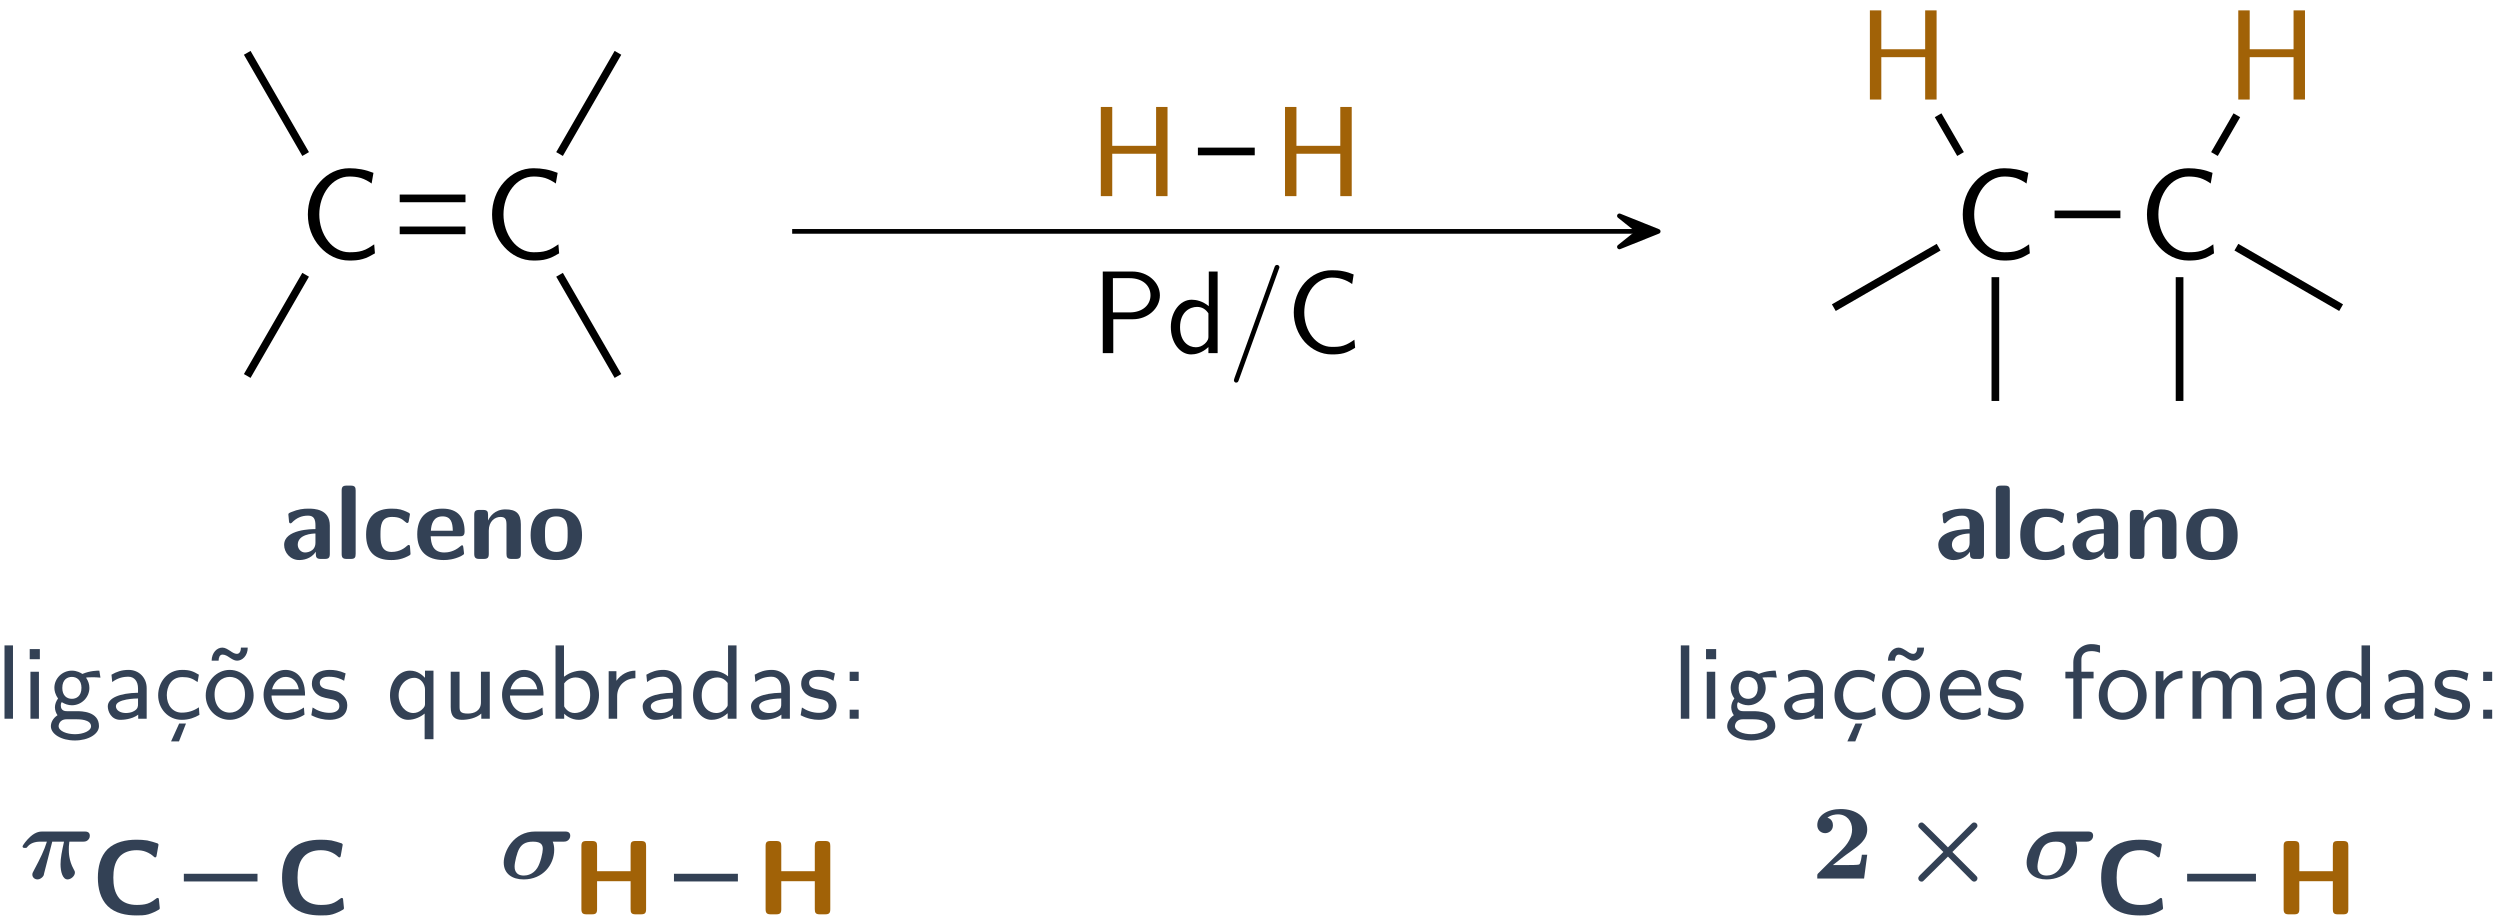 <?xml version="1.0" encoding="UTF-8"?>
<svg xmlns="http://www.w3.org/2000/svg" xmlns:xlink="http://www.w3.org/1999/xlink" width="212" height="78" viewBox="0 0 212 78">
<defs>
<g>
<g id="glyph-0-0">
<path d="M 6.406 -0.484 L 6.344 -1.25 C 6.016 -1.031 5.703 -0.812 5.328 -0.703 C 4.984 -0.594 4.609 -0.578 4.234 -0.578 C 3.516 -0.578 2.875 -0.953 2.438 -1.516 C 1.938 -2.156 1.688 -2.969 1.688 -3.781 C 1.688 -4.609 1.938 -5.422 2.438 -6.062 C 2.875 -6.625 3.516 -7 4.234 -7 C 4.562 -7 4.891 -6.969 5.219 -6.875 C 5.547 -6.766 5.844 -6.609 6.125 -6.406 L 6.281 -7.312 C 5.953 -7.438 5.609 -7.547 5.266 -7.609 C 4.922 -7.672 4.578 -7.703 4.234 -7.703 C 3.266 -7.703 2.391 -7.266 1.75 -6.547 C 1.062 -5.797 0.719 -4.797 0.719 -3.781 C 0.719 -2.766 1.062 -1.781 1.75 -1.031 C 2.391 -0.312 3.266 0.125 4.234 0.125 C 4.609 0.125 5 0.109 5.359 0 C 5.734 -0.094 6.078 -0.297 6.406 -0.484 Z M 6.406 -0.484 "/>
</g>
<g id="glyph-0-1">
<path d="M 6.688 0 L 6.688 -7.562 L 5.719 -7.562 L 5.719 -4.266 L 2 -4.266 L 2 -7.562 L 1.031 -7.562 L 1.031 0 L 2 0 L 2 -3.594 L 5.719 -3.594 L 5.719 0 Z M 6.688 0 "/>
</g>
<g id="glyph-1-0">
<path d="M 4.25 -0.438 L 4.25 -2.828 C 4.25 -4.25 2.891 -4.266 2.438 -4.266 C 2.016 -4.266 1.562 -4.219 0.969 -3.969 C 0.781 -3.891 0.734 -3.859 0.734 -3.766 C 0.734 -3.703 0.797 -3.188 0.797 -3.109 C 0.812 -3.062 0.859 -3.016 0.922 -3.016 C 0.953 -3.016 0.984 -3.047 1.016 -3.062 C 1.406 -3.469 1.844 -3.672 2.406 -3.672 C 2.891 -3.672 3.031 -3.375 3.031 -2.844 L 3.031 -2.531 C 2.719 -2.531 0.375 -2.516 0.375 -1.188 C 0.375 -0.562 0.875 0.094 1.656 0.094 C 1.969 0.094 2.641 0.016 3.062 -0.609 L 3.062 -0.438 C 3.062 -0.141 3.125 0 3.484 0 L 3.828 0 C 4.156 0 4.25 -0.109 4.25 -0.438 Z M 3.031 -1.375 C 3.031 -0.547 2.172 -0.547 2.156 -0.547 C 1.781 -0.547 1.531 -0.875 1.531 -1.203 C 1.531 -2.094 2.781 -2.156 3.031 -2.156 Z M 3.031 -1.375 "/>
</g>
<g id="glyph-1-1">
<path d="M 1.734 -0.438 L 1.734 -5.797 C 1.734 -6.078 1.672 -6.219 1.312 -6.219 L 0.984 -6.219 C 0.656 -6.219 0.547 -6.125 0.547 -5.797 L 0.547 -0.438 C 0.547 -0.109 0.641 0 0.984 0 L 1.312 0 C 1.656 0 1.734 -0.109 1.734 -0.438 Z M 1.734 -0.438 "/>
</g>
<g id="glyph-1-2">
<path d="M 4.094 -0.453 C 4.094 -0.547 4.062 -0.953 4.047 -1.078 C 4.047 -1.109 4.031 -1.188 3.938 -1.188 C 3.906 -1.188 3.891 -1.188 3.797 -1.109 C 3.641 -0.969 3.219 -0.594 2.484 -0.594 C 1.547 -0.594 1.547 -1.5 1.547 -2.078 C 1.547 -2.812 1.594 -3.562 2.516 -3.562 C 3.094 -3.562 3.344 -3.422 3.656 -3.141 C 3.766 -3.047 3.781 -3.047 3.828 -3.047 C 3.906 -3.047 3.922 -3.125 3.938 -3.172 C 3.953 -3.234 4.047 -3.734 4.047 -3.781 C 4.047 -3.859 3.984 -3.906 3.828 -3.969 C 3.406 -4.172 3.125 -4.266 2.5 -4.266 C 1.172 -4.266 0.328 -3.625 0.328 -2.062 C 0.328 -0.578 1.109 0.094 2.453 0.094 C 2.703 0.094 3.234 0.094 3.844 -0.219 C 4.094 -0.344 4.094 -0.359 4.094 -0.453 Z M 4.094 -0.453 "/>
</g>
<g id="glyph-1-3">
<path d="M 4.297 -2.328 C 4.297 -3.484 3.766 -4.266 2.422 -4.266 C 0.984 -4.266 0.281 -3.453 0.281 -2.094 C 0.281 -0.625 1.125 0.094 2.531 0.094 C 2.875 0.094 3.391 0.047 3.984 -0.234 C 4.172 -0.344 4.25 -0.375 4.25 -0.469 C 4.25 -0.531 4.219 -0.797 4.203 -0.875 C 4.172 -1.141 4.156 -1.156 4.078 -1.156 C 4.047 -1.156 4.031 -1.156 3.922 -1.062 C 3.406 -0.609 2.859 -0.547 2.578 -0.547 C 1.562 -0.547 1.453 -1.344 1.422 -1.922 L 3.859 -1.922 C 4.078 -1.922 4.297 -1.922 4.297 -2.328 Z M 3.297 -2.391 L 1.438 -2.391 C 1.469 -2.938 1.641 -3.609 2.422 -3.609 C 3.141 -3.609 3.281 -3.094 3.297 -2.391 Z M 3.297 -2.391 "/>
</g>
<g id="glyph-1-4">
<path d="M 4.484 -0.438 L 4.484 -2.922 C 4.484 -3.844 4.094 -4.203 3.172 -4.203 C 2.234 -4.203 1.828 -3.531 1.719 -3.281 L 1.703 -3.281 L 1.703 -3.734 C 1.703 -4.016 1.641 -4.156 1.281 -4.156 L 0.969 -4.156 C 0.641 -4.156 0.531 -4.062 0.531 -3.734 L 0.531 -0.438 C 0.531 -0.109 0.641 0 0.969 0 L 1.328 0 C 1.672 0 1.766 -0.109 1.766 -0.438 L 1.766 -2.406 C 1.766 -3.188 2.281 -3.562 2.75 -3.562 C 3.172 -3.562 3.266 -3.359 3.266 -2.891 L 3.266 -0.438 C 3.266 -0.141 3.328 0 3.688 0 L 4.047 0 C 4.391 0 4.484 -0.109 4.484 -0.438 Z M 4.484 -0.438 "/>
</g>
<g id="glyph-1-5">
<path d="M 4.641 -2.016 C 4.641 -3.484 3.922 -4.266 2.469 -4.266 C 0.969 -4.266 0.281 -3.469 0.281 -2.016 C 0.281 -0.562 1.047 0.094 2.453 0.094 C 3.859 0.094 4.641 -0.547 4.641 -2.016 Z M 3.422 -2.125 C 3.422 -1.422 3.422 -0.594 2.469 -0.594 C 1.5 -0.594 1.5 -1.406 1.5 -2.125 C 1.5 -2.812 1.5 -3.609 2.453 -3.609 C 3.422 -3.609 3.422 -2.828 3.422 -2.125 Z M 3.422 -2.125 "/>
</g>
<g id="glyph-2-0">
<path d="M 1.453 0 L 1.453 -6.219 L 0.734 -6.219 L 0.734 0 Z M 1.453 0 "/>
</g>
<g id="glyph-2-1">
<path d="M 1.453 0 L 1.453 -3.984 L 0.734 -3.984 L 0.734 0 Z M 1.531 -5.047 L 1.531 -5.906 L 0.672 -5.906 L 0.672 -5.047 Z M 1.531 -5.047 "/>
</g>
<g id="glyph-2-2">
<path d="M 4.469 -3.484 L 4.375 -4.078 C 4.203 -4.078 3.594 -4.078 2.938 -3.797 C 2.797 -3.891 2.469 -4.078 2.047 -4.078 C 1.219 -4.078 0.562 -3.406 0.562 -2.625 C 0.562 -2.391 0.625 -2.062 0.875 -1.719 C 0.703 -1.484 0.609 -1.219 0.609 -0.969 C 0.609 -0.719 0.703 -0.469 0.828 -0.297 C 0.375 0 0.266 0.391 0.266 0.641 C 0.266 1.297 1.141 1.844 2.297 1.844 C 3.453 1.844 4.344 1.297 4.344 0.625 C 4.344 -0.625 2.859 -0.641 2.453 -0.641 L 1.625 -0.641 C 1.516 -0.641 1.109 -0.641 1.109 -1.109 C 1.109 -1.281 1.141 -1.344 1.188 -1.406 C 1.438 -1.25 1.734 -1.141 2.047 -1.141 C 2.875 -1.141 3.531 -1.828 3.531 -2.609 C 3.531 -2.922 3.438 -3.172 3.297 -3.406 C 3.25 -3.453 3.25 -3.469 3.25 -3.469 C 3.25 -3.516 3.688 -3.516 3.812 -3.516 C 3.891 -3.516 4.219 -3.516 4.469 -3.484 Z M 2.859 -2.625 C 2.859 -1.891 2.406 -1.688 2.047 -1.688 C 1.625 -1.688 1.234 -1.953 1.234 -2.609 C 1.234 -3.344 1.688 -3.547 2.047 -3.547 C 2.453 -3.547 2.859 -3.281 2.859 -2.625 Z M 3.672 0.641 C 3.672 1.031 3.016 1.312 2.312 1.312 C 1.609 1.312 0.922 1.047 0.922 0.625 C 0.922 0.625 0.922 0.047 1.609 0.047 L 2.453 0.047 C 2.641 0.047 3.672 0.047 3.672 0.641 Z M 3.672 0.641 "/>
</g>
<g id="glyph-2-3">
<path d="M 3.781 0 L 3.781 -2.594 C 3.781 -3.484 3.125 -4.141 2.25 -4.141 C 1.656 -4.141 1.234 -3.984 0.797 -3.734 L 0.859 -3.109 C 1.297 -3.438 1.734 -3.562 2.234 -3.562 C 2.734 -3.562 3.047 -3.172 3.047 -2.578 L 3.047 -2.203 C 1.5 -2.172 0.484 -1.766 0.484 -1.047 C 0.484 -0.625 0.766 0.094 1.547 0.094 C 1.719 0.094 2.5 0.078 3.062 -0.344 L 3.062 0 Z M 3.047 -1.25 C 3.047 -1.062 3.047 -0.844 2.719 -0.656 C 2.5 -0.516 2.203 -0.484 2.016 -0.484 C 1.562 -0.484 1.172 -0.703 1.172 -1.062 C 1.172 -1.688 2.922 -1.719 3.047 -1.719 Z M 3.047 -1.25 "/>
</g>
<g id="glyph-2-4">
<path d="M 3.828 -0.328 L 3.781 -0.969 C 3.344 -0.672 2.875 -0.516 2.328 -0.516 C 1.562 -0.516 1.062 -1.141 1.062 -2 C 1.062 -2.688 1.406 -3.531 2.375 -3.531 C 2.938 -3.531 3.219 -3.422 3.672 -3.109 L 3.781 -3.734 C 3.281 -4.031 3 -4.141 2.359 -4.141 C 1.078 -4.141 0.328 -3.062 0.328 -1.984 C 0.328 -0.875 1.156 0.094 2.328 0.094 C 2.953 0.094 3.422 -0.094 3.828 -0.328 Z M 2.688 0.406 L 2.109 0.406 L 1.422 1.922 L 2.094 1.922 Z M 2.688 0.406 "/>
</g>
<g id="glyph-2-5">
<path d="M 4.328 -1.969 C 4.328 -3.141 3.438 -4.141 2.297 -4.141 C 1.188 -4.141 0.266 -3.172 0.266 -1.969 C 0.266 -0.797 1.203 0.094 2.297 0.094 C 3.406 0.094 4.328 -0.812 4.328 -1.969 Z M 3.594 -2.062 C 3.594 -1.016 2.953 -0.516 2.312 -0.516 C 1.609 -0.516 1.016 -1.047 1.016 -2.062 C 1.016 -3.109 1.688 -3.547 2.297 -3.547 C 2.938 -3.547 3.594 -3.094 3.594 -2.062 Z M 3.828 -6.031 L 3.25 -6.031 C 3.25 -5.828 3.188 -5.5 2.906 -5.5 C 2.703 -5.5 2.5 -5.641 2.344 -5.75 C 2.109 -5.891 1.922 -6.031 1.672 -6.031 C 1.219 -6.031 0.781 -5.609 0.766 -4.922 L 1.359 -4.922 C 1.359 -5.125 1.422 -5.438 1.688 -5.438 C 1.906 -5.438 2.109 -5.312 2.266 -5.203 C 2.484 -5.062 2.688 -4.922 2.922 -4.922 C 3.375 -4.922 3.828 -5.344 3.828 -6.031 Z M 3.828 -6.031 "/>
</g>
<g id="glyph-2-6">
<path d="M 3.828 -1.969 C 3.828 -2.25 3.828 -2.922 3.469 -3.469 C 3.094 -4.031 2.516 -4.141 2.172 -4.141 C 1.141 -4.141 0.312 -3.172 0.312 -2.031 C 0.312 -0.844 1.188 0.094 2.312 0.094 C 2.75 0.094 3.266 -0.016 3.781 -0.344 L 3.734 -0.953 C 3.172 -0.562 2.641 -0.484 2.328 -0.484 C 1.578 -0.484 1 -1.141 0.984 -1.969 Z M 3.297 -2.5 L 1.031 -2.5 C 1.172 -3.062 1.609 -3.547 2.172 -3.547 C 2.516 -3.547 3.125 -3.406 3.297 -2.5 Z M 3.297 -2.5 "/>
</g>
<g id="glyph-2-7">
<path d="M 3.312 -1.156 C 3.312 -1.469 3.188 -1.781 2.875 -2.047 C 2.578 -2.312 2.312 -2.375 1.75 -2.469 C 1.422 -2.531 0.984 -2.625 0.984 -3.047 C 0.984 -3.562 1.609 -3.562 1.75 -3.562 C 2.406 -3.562 2.797 -3.359 3.047 -3.219 L 3.172 -3.844 C 2.609 -4.094 2.203 -4.141 1.828 -4.141 C 1.625 -4.141 0.312 -4.141 0.312 -2.953 C 0.312 -2.516 0.562 -2.25 0.656 -2.156 C 1 -1.859 1.234 -1.812 1.844 -1.688 C 2.141 -1.641 2.641 -1.547 2.641 -1.078 C 2.641 -0.5 1.922 -0.5 1.797 -0.5 C 1.281 -0.5 0.766 -0.688 0.375 -0.953 L 0.266 -0.297 C 0.797 -0.016 1.344 0.094 1.797 0.094 C 2.391 0.094 3.312 -0.094 3.312 -1.156 Z M 3.312 -1.156 "/>
</g>
<g id="glyph-2-8">
<path d="M 4.016 1.734 L 4.016 -4.078 L 3.297 -4.078 L 3.297 -3.469 C 3.125 -3.641 2.719 -4.078 2.016 -4.078 C 1.109 -4.078 0.328 -3.188 0.328 -1.984 C 0.328 -0.859 0.969 0.094 1.859 0.094 C 2.438 0.094 2.953 -0.172 3.266 -0.438 L 3.266 1.734 Z M 3.297 -1.266 C 3.297 -1.141 3.297 -0.984 2.984 -0.734 C 2.797 -0.578 2.547 -0.484 2.312 -0.484 C 1.625 -0.484 1.062 -1.156 1.062 -1.984 C 1.062 -2.875 1.719 -3.469 2.391 -3.469 C 2.984 -3.469 3.297 -2.875 3.297 -2.5 Z M 3.297 -1.266 "/>
</g>
<g id="glyph-2-9">
<path d="M 4.031 0 L 4.031 -3.984 L 3.281 -3.984 L 3.281 -1.391 C 3.281 -0.672 2.719 -0.438 2.172 -0.438 C 1.531 -0.438 1.469 -0.641 1.469 -1.016 L 1.469 -3.984 L 0.719 -3.984 L 0.719 -0.984 C 0.719 -0.219 1.031 0.094 1.672 0.094 C 2.188 0.094 2.891 -0.047 3.312 -0.438 L 3.312 0 Z M 4.031 0 "/>
</g>
<g id="glyph-2-10">
<path d="M 4.438 -2 C 4.438 -3.078 3.844 -4.078 2.953 -4.078 C 2.719 -4.078 2.078 -4.031 1.469 -3.562 L 1.469 -6.219 L 0.75 -6.219 L 0.75 0 L 1.484 0 L 1.484 -0.422 C 1.609 -0.297 2.062 0.094 2.719 0.094 C 3.656 0.094 4.438 -0.812 4.438 -2 Z M 3.688 -2 C 3.688 -0.844 2.922 -0.484 2.375 -0.484 C 1.797 -0.484 1.531 -0.953 1.484 -1.047 L 1.484 -3 C 1.625 -3.188 1.953 -3.5 2.453 -3.5 C 3 -3.5 3.688 -3.125 3.688 -2 Z M 3.688 -2 "/>
</g>
<g id="glyph-2-11">
<path d="M 3.016 -3.438 L 3.016 -4.078 C 2.375 -4.078 1.781 -3.75 1.406 -3.219 L 1.406 -4.031 L 0.75 -4.031 L 0.75 0 L 1.469 0 L 1.469 -1.906 C 1.469 -2.859 2.203 -3.422 3.016 -3.438 Z M 3.016 -3.438 "/>
</g>
<g id="glyph-2-12">
<path d="M 4.016 0 L 4.016 -6.219 L 3.297 -6.219 L 3.297 -3.594 C 2.797 -4.016 2.219 -4.078 1.922 -4.078 C 1.016 -4.078 0.328 -3.141 0.328 -1.984 C 0.328 -0.828 1.016 0.094 1.891 0.094 C 2.156 0.094 2.719 0.031 3.266 -0.469 L 3.266 0 Z M 3.266 -1.266 C 3.266 -1.094 3.266 -1.078 3.172 -0.953 C 2.922 -0.625 2.625 -0.484 2.297 -0.484 C 1.719 -0.484 1.062 -0.906 1.062 -1.984 C 1.062 -3.125 1.828 -3.5 2.391 -3.5 C 2.812 -3.5 3.094 -3.266 3.266 -3.031 Z M 3.266 -1.266 "/>
</g>
<g id="glyph-2-13">
<path d="M 1.656 -3.203 L 1.656 -3.984 L 0.891 -3.984 L 0.891 -3.203 Z M 1.656 0 L 1.656 -0.766 L 0.891 -0.766 L 0.891 0 Z M 1.656 0 "/>
</g>
<g id="glyph-2-14">
<path d="M 3.188 -5.594 L 3.188 -6.219 C 3.078 -6.25 2.797 -6.328 2.453 -6.328 C 1.594 -6.328 0.922 -5.672 0.922 -4.766 L 0.922 -3.984 L 0.25 -3.984 L 0.25 -3.422 L 0.922 -3.422 L 0.922 0 L 1.641 0 L 1.641 -3.422 L 2.641 -3.422 L 2.641 -3.984 L 1.609 -3.984 L 1.609 -5.016 C 1.609 -5.672 2.203 -5.734 2.453 -5.734 C 2.531 -5.734 2.828 -5.734 3.188 -5.594 Z M 3.188 -5.594 "/>
</g>
<g id="glyph-2-15">
<path d="M 4.328 -1.969 C 4.328 -3.141 3.438 -4.141 2.297 -4.141 C 1.188 -4.141 0.266 -3.172 0.266 -1.969 C 0.266 -0.797 1.203 0.094 2.297 0.094 C 3.406 0.094 4.328 -0.812 4.328 -1.969 Z M 3.594 -2.062 C 3.594 -1.016 2.953 -0.516 2.312 -0.516 C 1.609 -0.516 1.016 -1.047 1.016 -2.062 C 1.016 -3.109 1.688 -3.547 2.297 -3.547 C 2.938 -3.547 3.594 -3.094 3.594 -2.062 Z M 3.594 -2.062 "/>
</g>
<g id="glyph-2-16">
<path d="M 6.578 0 L 6.578 -2.656 C 6.578 -3.328 6.406 -4.078 5.312 -4.078 C 4.562 -4.078 4.141 -3.625 3.922 -3.344 C 3.859 -3.531 3.672 -4.078 2.766 -4.078 C 2.047 -4.078 1.625 -3.672 1.422 -3.406 L 1.422 -4.031 L 0.719 -4.031 L 0.719 0 L 1.469 0 L 1.469 -2.188 C 1.469 -2.781 1.703 -3.5 2.391 -3.5 C 3.281 -3.5 3.281 -2.859 3.281 -2.594 L 3.281 0 L 4.031 0 L 4.031 -2.188 C 4.031 -2.781 4.266 -3.5 4.938 -3.5 C 5.844 -3.5 5.844 -2.859 5.844 -2.594 L 5.844 0 Z M 6.578 0 "/>
</g>
<g id="glyph-3-0">
<path d="M 5.984 -3.625 C 5.984 -3.984 5.672 -3.984 5.516 -3.984 L 1.984 -3.984 C 1.797 -3.984 1.422 -3.984 0.938 -3.547 C 0.625 -3.266 0.281 -2.812 0.281 -2.719 C 0.281 -2.594 0.391 -2.594 0.484 -2.594 C 0.625 -2.594 0.625 -2.594 0.703 -2.703 C 1.047 -3.125 1.641 -3.125 1.812 -3.125 L 2.344 -3.125 C 2.125 -2.406 1.766 -1.672 1.281 -0.766 C 1.141 -0.5 1.109 -0.453 1.109 -0.328 C 1.109 -0.094 1.312 0.078 1.547 0.078 C 1.734 0.078 1.859 -0.031 1.922 -0.078 C 2.062 -0.219 2.078 -0.25 2.109 -0.438 L 2.797 -3.125 L 3.797 -3.125 C 3.609 -2.281 3.5 -1.734 3.5 -1.203 C 3.5 -0.594 3.672 0.078 4.094 0.078 C 4.391 0.078 4.719 -0.219 4.719 -0.5 C 4.719 -0.609 4.688 -0.656 4.609 -0.797 C 4.203 -1.531 4.203 -2.219 4.203 -2.453 C 4.203 -2.672 4.203 -2.766 4.25 -3.125 L 5.359 -3.125 C 5.531 -3.125 5.672 -3.125 5.812 -3.25 C 5.875 -3.312 5.984 -3.422 5.984 -3.625 Z M 5.984 -3.625 "/>
</g>
<g id="glyph-3-1">
<path d="M 6.016 -3.625 C 6.016 -3.984 5.703 -3.984 5.547 -3.984 L 3.047 -3.984 C 1.188 -3.984 0.375 -2.281 0.375 -1.359 C 0.375 -0.391 1.109 0.078 2.062 0.078 C 3.703 0.078 4.656 -1.172 4.656 -2.438 C 4.656 -2.656 4.625 -2.906 4.531 -3.125 L 5.391 -3.125 C 5.562 -3.125 5.703 -3.125 5.844 -3.25 C 5.906 -3.312 6.016 -3.422 6.016 -3.625 Z M 3.688 -2.5 C 3.688 -2.219 3.5 -1.328 3.219 -0.891 C 2.859 -0.328 2.328 -0.25 2.078 -0.25 C 1.297 -0.25 1.297 -0.875 1.297 -1.016 C 1.297 -1.359 1.5 -2.219 1.703 -2.547 C 1.891 -2.859 2.172 -3.125 2.859 -3.125 C 3.594 -3.125 3.688 -2.812 3.688 -2.5 Z M 3.688 -2.5 "/>
</g>
<g id="glyph-4-0">
<path d="M 5.797 -0.516 L 5.719 -1.297 C 5.719 -1.344 5.672 -1.391 5.609 -1.391 C 5.594 -1.391 5.562 -1.375 5.547 -1.375 C 5.297 -1.188 5.047 -1 4.75 -0.906 C 4.453 -0.812 4.141 -0.797 3.828 -0.797 C 3.281 -0.797 2.719 -0.953 2.359 -1.359 C 1.953 -1.844 1.859 -2.484 1.859 -3.109 C 1.859 -3.734 1.953 -4.391 2.359 -4.859 C 2.719 -5.281 3.281 -5.438 3.828 -5.438 C 4.094 -5.438 4.375 -5.406 4.641 -5.297 C 4.891 -5.203 5.125 -5.047 5.328 -4.859 C 5.344 -4.844 5.375 -4.828 5.406 -4.828 C 5.469 -4.828 5.5 -4.875 5.516 -4.922 L 5.688 -5.891 C 5.688 -5.953 5.656 -5.984 5.609 -6.016 C 5.328 -6.109 5.031 -6.203 4.734 -6.266 C 4.438 -6.312 4.125 -6.328 3.828 -6.328 C 2.938 -6.328 2.016 -6.141 1.375 -5.531 C 0.75 -4.906 0.547 -4 0.547 -3.109 C 0.547 -2.234 0.75 -1.328 1.375 -0.703 C 2.016 -0.078 2.938 0.094 3.828 0.094 C 4.156 0.094 4.5 0.094 4.828 0 C 5.141 -0.094 5.438 -0.234 5.734 -0.406 C 5.766 -0.438 5.797 -0.469 5.797 -0.516 Z M 5.797 -0.516 "/>
</g>
<g id="glyph-4-1">
<path d="M 6.297 -0.438 L 6.297 -5.797 C 6.297 -6.078 6.234 -6.219 5.859 -6.219 L 5.406 -6.219 C 5.062 -6.219 4.984 -6.109 4.984 -5.797 L 4.984 -3.656 L 2.141 -3.656 L 2.141 -5.797 C 2.141 -6.078 2.078 -6.219 1.703 -6.219 L 1.25 -6.219 C 0.922 -6.219 0.812 -6.125 0.812 -5.797 L 0.812 -0.438 C 0.812 -0.109 0.922 0 1.25 0 L 1.703 0 C 2.047 0 2.141 -0.109 2.141 -0.438 L 2.141 -2.812 L 4.984 -2.812 L 4.984 -0.438 C 4.984 -0.141 5.047 0 5.406 0 L 5.859 0 C 6.203 0 6.297 -0.109 6.297 -0.438 Z M 6.297 -0.438 "/>
</g>
<g id="glyph-5-0">
<path d="M 5.797 -4.906 C 5.797 -5.969 4.812 -6.922 3.438 -6.922 L 0.953 -6.922 L 0.953 0 L 1.844 0 L 1.844 -2.875 L 3.516 -2.875 C 4.75 -2.875 5.797 -3.781 5.797 -4.906 Z M 5 -4.906 C 5 -4.109 4.359 -3.453 3.219 -3.453 L 1.812 -3.453 L 1.812 -6.359 L 3.219 -6.359 C 4.312 -6.359 5 -5.75 5 -4.906 Z M 5 -4.906 "/>
</g>
<g id="glyph-5-1">
<path d="M 4.328 0 L 4.328 -6.922 L 3.578 -6.922 L 3.578 -3.984 C 3.047 -4.422 2.5 -4.531 2.125 -4.531 C 1.141 -4.531 0.359 -3.5 0.359 -2.219 C 0.359 -0.906 1.125 0.109 2.078 0.109 C 2.406 0.109 2.984 0.016 3.547 -0.516 L 3.547 0 Z M 3.547 -1.391 C 3.547 -1.25 3.531 -1.062 3.219 -0.781 C 2.984 -0.578 2.734 -0.5 2.484 -0.5 C 1.859 -0.5 1.141 -0.969 1.141 -2.203 C 1.141 -3.516 2 -3.922 2.578 -3.922 C 3.031 -3.922 3.328 -3.703 3.547 -3.375 Z M 3.547 -1.391 "/>
</g>
<g id="glyph-5-2">
<path d="M 4.422 -7.281 C 4.422 -7.391 4.328 -7.484 4.219 -7.484 C 4.078 -7.484 4.031 -7.375 4 -7.281 L 0.609 2.109 C 0.562 2.25 0.562 2.297 0.562 2.297 C 0.562 2.406 0.641 2.5 0.75 2.5 C 0.891 2.5 0.938 2.391 0.969 2.297 L 4.359 -7.094 C 4.422 -7.234 4.422 -7.281 4.422 -7.281 Z M 4.422 -7.281 "/>
</g>
<g id="glyph-5-3">
<path d="M 5.859 -0.453 L 5.797 -1.141 C 5.5 -0.938 5.219 -0.75 4.875 -0.641 C 4.562 -0.531 4.203 -0.531 3.875 -0.531 C 3.219 -0.531 2.625 -0.875 2.219 -1.391 C 1.766 -1.969 1.547 -2.719 1.547 -3.453 C 1.547 -4.203 1.766 -4.953 2.219 -5.547 C 2.625 -6.047 3.219 -6.406 3.875 -6.406 C 4.172 -6.406 4.469 -6.375 4.766 -6.281 C 5.062 -6.188 5.344 -6.047 5.609 -5.859 L 5.734 -6.672 C 5.438 -6.797 5.141 -6.891 4.812 -6.953 C 4.5 -7.016 4.188 -7.031 3.875 -7.031 C 2.984 -7.031 2.188 -6.641 1.594 -5.984 C 0.984 -5.297 0.656 -4.391 0.656 -3.453 C 0.656 -2.531 0.984 -1.625 1.594 -0.938 C 2.188 -0.297 2.984 0.109 3.875 0.109 C 4.219 0.109 4.562 0.094 4.906 0 C 5.25 -0.094 5.547 -0.266 5.859 -0.453 Z M 5.859 -0.453 "/>
</g>
<g id="glyph-6-0">
<path d="M 4.766 -2.016 L 4.312 -2.016 C 4.297 -1.891 4.219 -1.25 4.078 -1.188 C 3.969 -1.141 3.297 -1.141 3.141 -1.141 L 1.859 -1.141 C 2.344 -1.531 2.875 -1.953 3.328 -2.266 C 4.078 -2.797 4.766 -3.281 4.766 -4.156 C 4.766 -5.203 3.812 -5.891 2.516 -5.891 C 1.406 -5.891 0.531 -5.359 0.531 -4.531 C 0.531 -4.062 0.891 -3.844 1.203 -3.844 C 1.484 -3.844 1.859 -4.047 1.859 -4.516 C 1.859 -4.719 1.781 -5.047 1.391 -5.156 C 1.703 -5.406 2.109 -5.438 2.281 -5.438 C 3.016 -5.438 3.484 -4.891 3.484 -4.156 C 3.484 -3.5 3.109 -2.922 2.625 -2.438 L 0.625 -0.453 C 0.531 -0.359 0.531 -0.344 0.531 -0.172 L 0.531 0 L 4.5 0 Z M 4.766 -2.016 "/>
</g>
<g id="glyph-7-0">
<path d="M 6.516 -0.016 C 6.516 -0.125 6.469 -0.172 6.375 -0.266 L 4.391 -2.25 L 6.359 -4.203 C 6.484 -4.328 6.516 -4.391 6.516 -4.469 C 6.516 -4.656 6.375 -4.75 6.25 -4.75 C 6.141 -4.75 6.094 -4.719 6 -4.625 L 4.016 -2.641 L 2.047 -4.594 C 1.922 -4.719 1.859 -4.75 1.781 -4.75 C 1.625 -4.75 1.5 -4.625 1.5 -4.469 C 1.5 -4.375 1.547 -4.328 1.625 -4.25 L 3.625 -2.25 L 1.625 -0.266 C 1.531 -0.156 1.5 -0.094 1.5 -0.016 C 1.5 0.141 1.625 0.266 1.781 0.266 C 1.891 0.266 1.922 0.219 2.031 0.109 L 4.016 -1.859 L 5.984 0.125 C 6.094 0.234 6.156 0.266 6.25 0.266 C 6.375 0.266 6.516 0.156 6.516 -0.016 Z M 6.516 -0.016 "/>
</g>
</g>
</defs>
<g fill="rgb(0%, 0%, 0%)" fill-opacity="1">
<use xlink:href="#glyph-0-0" x="25.388" y="21.969"/>
</g>
<path fill="none" stroke-width="0.651" stroke-linecap="butt" stroke-linejoin="miter" stroke="rgb(0%, 0%, 0%)" stroke-opacity="1" stroke-miterlimit="10" d="M -2.955 -1.332 L -7.908 -9.914 " transform="matrix(1, 0, 0, -1, 28.873, 21.969)"/>
<path fill="none" stroke-width="0.651" stroke-linecap="butt" stroke-linejoin="miter" stroke="rgb(0%, 0%, 0%)" stroke-opacity="1" stroke-miterlimit="10" d="M -2.955 8.906 L -7.908 17.489 " transform="matrix(1, 0, 0, -1, 28.873, 21.969)"/>
<g fill="rgb(0%, 0%, 0%)" fill-opacity="1">
<use xlink:href="#glyph-0-0" x="41.008" y="21.969"/>
</g>
<path fill="none" stroke-width="0.651" stroke-linecap="butt" stroke-linejoin="miter" stroke="rgb(0%, 0%, 0%)" stroke-opacity="1" stroke-miterlimit="10" d="M 5.022 5.145 L 10.6 5.145 " transform="matrix(1, 0, 0, -1, 28.873, 21.969)"/>
<path fill="none" stroke-width="0.651" stroke-linecap="butt" stroke-linejoin="miter" stroke="rgb(0%, 0%, 0%)" stroke-opacity="1" stroke-miterlimit="10" d="M 5.022 2.434 L 10.6 2.434 " transform="matrix(1, 0, 0, -1, 28.873, 21.969)"/>
<path fill="none" stroke-width="0.651" stroke-linecap="butt" stroke-linejoin="miter" stroke="rgb(0%, 0%, 0%)" stroke-opacity="1" stroke-miterlimit="10" d="M 18.576 -1.332 L 23.529 -9.914 " transform="matrix(1, 0, 0, -1, 28.873, 21.969)"/>
<path fill="none" stroke-width="0.651" stroke-linecap="butt" stroke-linejoin="miter" stroke="rgb(0%, 0%, 0%)" stroke-opacity="1" stroke-miterlimit="10" d="M 18.576 8.906 L 23.529 17.489 " transform="matrix(1, 0, 0, -1, 28.873, 21.969)"/>
<g fill="rgb(20%, 25.49%, 33.333%)" fill-opacity="1">
<use xlink:href="#glyph-1-0" x="23.719" y="47.398"/>
<use xlink:href="#glyph-1-1" x="28.426" y="47.398"/>
<use xlink:href="#glyph-1-2" x="30.717" y="47.398"/>
<use xlink:href="#glyph-1-3" x="35.101" y="47.398"/>
<use xlink:href="#glyph-1-4" x="39.684" y="47.398"/>
<use xlink:href="#glyph-1-5" x="44.715" y="47.398"/>
</g>
<g fill="rgb(20%, 25.49%, 33.333%)" fill-opacity="1">
<use xlink:href="#glyph-2-0" x="-0.352" y="60.948"/>
<use xlink:href="#glyph-2-1" x="1.848" y="60.948"/>
<use xlink:href="#glyph-2-2" x="4.049" y="60.948"/>
<use xlink:href="#glyph-2-3" x="8.657" y="60.948"/>
<use xlink:href="#glyph-2-4" x="13.084" y="60.948"/>
<use xlink:href="#glyph-2-5" x="17.18" y="60.948"/>
</g>
<g fill="rgb(20%, 25.49%, 33.333%)" fill-opacity="1">
<use xlink:href="#glyph-2-6" x="22.039" y="60.948"/>
<use xlink:href="#glyph-2-7" x="26.135" y="60.948"/>
</g>
<g fill="rgb(20%, 25.49%, 33.333%)" fill-opacity="1">
<use xlink:href="#glyph-2-8" x="32.743" y="60.948"/>
<use xlink:href="#glyph-2-9" x="37.502" y="60.948"/>
<use xlink:href="#glyph-2-6" x="42.262" y="60.948"/>
<use xlink:href="#glyph-2-10" x="46.358" y="60.948"/>
</g>
<g fill="rgb(20%, 25.49%, 33.333%)" fill-opacity="1">
<use xlink:href="#glyph-2-11" x="50.866" y="60.948"/>
<use xlink:href="#glyph-2-3" x="54.014" y="60.948"/>
<use xlink:href="#glyph-2-12" x="58.442" y="60.948"/>
<use xlink:href="#glyph-2-3" x="63.201" y="60.948"/>
<use xlink:href="#glyph-2-7" x="67.629" y="60.948"/>
<use xlink:href="#glyph-2-13" x="71.161" y="60.948"/>
</g>
<g fill="rgb(20%, 25.49%, 33.333%)" fill-opacity="1">
<use xlink:href="#glyph-3-0" x="1.633" y="74.497"/>
</g>
<g fill="rgb(20%, 25.49%, 33.333%)" fill-opacity="1">
<use xlink:href="#glyph-4-0" x="7.752" y="77.535"/>
</g>
<g fill="rgb(20%, 25.49%, 33.333%)" fill-opacity="1">
<use xlink:href="#glyph-4-0" x="23.372" y="77.535"/>
</g>
<path fill="none" stroke-width="0.651" stroke-linecap="butt" stroke-linejoin="miter" stroke="rgb(20%, 25.49%, 33.333%)" stroke-opacity="1" stroke-miterlimit="10" d="M 4.688 3.113 L 10.934 3.113 " transform="matrix(1, 0, 0, -1, 10.902, 77.535)"/>
<g fill="rgb(20%, 25.49%, 33.333%)" fill-opacity="1">
<use xlink:href="#glyph-3-1" x="42.341" y="74.497"/>
</g>
<g fill="rgb(63.135%, 38.431%, 2.744%)" fill-opacity="1">
<use xlink:href="#glyph-4-1" x="48.491" y="77.535"/>
</g>
<g fill="rgb(63.135%, 38.431%, 2.744%)" fill-opacity="1">
<use xlink:href="#glyph-4-1" x="64.111" y="77.535"/>
</g>
<path fill="none" stroke-width="0.651" stroke-linecap="butt" stroke-linejoin="miter" stroke="rgb(20%, 25.49%, 33.333%)" stroke-opacity="1" stroke-miterlimit="10" d="M 5.099 3.113 L 10.521 3.113 " transform="matrix(1, 0, 0, -1, 52.053, 77.535)"/>
<path fill="none" stroke-width="0.399" stroke-linecap="butt" stroke-linejoin="miter" stroke="rgb(0%, 0%, 0%)" stroke-opacity="1" stroke-miterlimit="10" d="M 50.075 2.348 L 121.778 2.348 " transform="matrix(1, 0, 0, -1, 17.101, 21.969)"/>
<path fill-rule="nonzero" fill="rgb(0%, 0%, 0%)" fill-opacity="1" stroke-width="0.399" stroke-linecap="butt" stroke-linejoin="round" stroke="rgb(0%, 0%, 0%)" stroke-opacity="1" stroke-miterlimit="10" d="M 4.446 -0.001 L 1.161 1.316 L 2.809 -0.001 L 1.161 -1.317 Z M 4.446 -0.001 " transform="matrix(1, 0, 0, -1, 136.167, 19.621)"/>
<g fill="rgb(63.135%, 38.431%, 2.744%)" fill-opacity="1">
<use xlink:href="#glyph-0-1" x="92.318" y="16.632"/>
</g>
<g fill="rgb(63.135%, 38.431%, 2.744%)" fill-opacity="1">
<use xlink:href="#glyph-0-1" x="107.938" y="16.632"/>
</g>
<path fill="none" stroke-width="0.651" stroke-linecap="butt" stroke-linejoin="miter" stroke="rgb(0%, 0%, 0%)" stroke-opacity="1" stroke-miterlimit="10" d="M 5.4 3.788 L 10.22 3.788 " transform="matrix(1, 0, 0, -1, 96.182, 16.632)"/>
<g fill="rgb(0%, 0%, 0%)" fill-opacity="1">
<use xlink:href="#glyph-5-0" x="92.562" y="29.947"/>
<use xlink:href="#glyph-5-1" x="98.927" y="29.947"/>
<use xlink:href="#glyph-5-2" x="104.075" y="29.947"/>
<use xlink:href="#glyph-5-3" x="109.056" y="29.947"/>
</g>
<g fill="rgb(0%, 0%, 0%)" fill-opacity="1">
<use xlink:href="#glyph-0-0" x="165.723" y="21.969"/>
</g>
<path fill="none" stroke-width="0.651" stroke-linecap="butt" stroke-linejoin="miter" stroke="rgb(0%, 0%, 0%)" stroke-opacity="1" stroke-miterlimit="10" d="M -0.001 -1.535 L -0.001 -12.031 " transform="matrix(1, 0, 0, -1, 169.208, 21.969)"/>
<path fill="none" stroke-width="0.651" stroke-linecap="butt" stroke-linejoin="miter" stroke="rgb(0%, 0%, 0%)" stroke-opacity="1" stroke-miterlimit="10" d="M -4.813 1.008 L -13.7 -4.121 " transform="matrix(1, 0, 0, -1, 169.208, 21.969)"/>
<g fill="rgb(63.135%, 38.431%, 2.744%)" fill-opacity="1">
<use xlink:href="#glyph-0-1" x="157.535" y="8.442"/>
</g>
<path fill="none" stroke-width="0.651" stroke-linecap="butt" stroke-linejoin="miter" stroke="rgb(0%, 0%, 0%)" stroke-opacity="1" stroke-miterlimit="10" d="M -2.954 8.906 L -4.856 12.196 " transform="matrix(1, 0, 0, -1, 169.208, 21.969)"/>
<g fill="rgb(0%, 0%, 0%)" fill-opacity="1">
<use xlink:href="#glyph-0-0" x="181.343" y="21.969"/>
</g>
<path fill="none" stroke-width="0.651" stroke-linecap="butt" stroke-linejoin="miter" stroke="rgb(0%, 0%, 0%)" stroke-opacity="1" stroke-miterlimit="10" d="M 5.022 3.789 L 10.601 3.789 " transform="matrix(1, 0, 0, -1, 169.208, 21.969)"/>
<path fill="none" stroke-width="0.651" stroke-linecap="butt" stroke-linejoin="miter" stroke="rgb(0%, 0%, 0%)" stroke-opacity="1" stroke-miterlimit="10" d="M 15.62 -1.535 L 15.62 -12.031 " transform="matrix(1, 0, 0, -1, 169.208, 21.969)"/>
<path fill="none" stroke-width="0.651" stroke-linecap="butt" stroke-linejoin="miter" stroke="rgb(0%, 0%, 0%)" stroke-opacity="1" stroke-miterlimit="10" d="M 20.437 1.008 L 29.319 -4.121 " transform="matrix(1, 0, 0, -1, 169.208, 21.969)"/>
<g fill="rgb(63.135%, 38.431%, 2.744%)" fill-opacity="1">
<use xlink:href="#glyph-0-1" x="188.775" y="8.442"/>
</g>
<path fill="none" stroke-width="0.651" stroke-linecap="butt" stroke-linejoin="miter" stroke="rgb(0%, 0%, 0%)" stroke-opacity="1" stroke-miterlimit="10" d="M 18.577 8.906 L 20.476 12.196 " transform="matrix(1, 0, 0, -1, 169.208, 21.969)"/>
<g fill="rgb(20%, 25.49%, 33.333%)" fill-opacity="1">
<use xlink:href="#glyph-1-0" x="163.992" y="47.399"/>
<use xlink:href="#glyph-1-1" x="168.699" y="47.399"/>
<use xlink:href="#glyph-1-2" x="170.99" y="47.399"/>
<use xlink:href="#glyph-1-0" x="175.374" y="47.399"/>
<use xlink:href="#glyph-1-4" x="180.081" y="47.399"/>
<use xlink:href="#glyph-1-5" x="185.112" y="47.399"/>
</g>
<g fill="rgb(20%, 25.49%, 33.333%)" fill-opacity="1">
<use xlink:href="#glyph-2-0" x="141.799" y="60.948"/>
<use xlink:href="#glyph-2-1" x="143.999" y="60.948"/>
<use xlink:href="#glyph-2-2" x="146.2" y="60.948"/>
<use xlink:href="#glyph-2-3" x="150.808" y="60.948"/>
<use xlink:href="#glyph-2-4" x="155.235" y="60.948"/>
<use xlink:href="#glyph-2-5" x="159.331" y="60.948"/>
</g>
<g fill="rgb(20%, 25.49%, 33.333%)" fill-opacity="1">
<use xlink:href="#glyph-2-6" x="164.19" y="60.948"/>
<use xlink:href="#glyph-2-7" x="168.286" y="60.948"/>
</g>
<g fill="rgb(20%, 25.49%, 33.333%)" fill-opacity="1">
<use xlink:href="#glyph-2-14" x="174.894" y="60.948"/>
<use xlink:href="#glyph-2-15" x="177.709" y="60.948"/>
</g>
<g fill="rgb(20%, 25.49%, 33.333%)" fill-opacity="1">
<use xlink:href="#glyph-2-11" x="182.057" y="60.948"/>
<use xlink:href="#glyph-2-16" x="185.205" y="60.948"/>
<use xlink:href="#glyph-2-3" x="192.525" y="60.948"/>
</g>
<g fill="rgb(20%, 25.49%, 33.333%)" fill-opacity="1">
<use xlink:href="#glyph-2-12" x="196.961" y="60.948"/>
<use xlink:href="#glyph-2-3" x="201.721" y="60.948"/>
<use xlink:href="#glyph-2-7" x="206.148" y="60.948"/>
<use xlink:href="#glyph-2-13" x="209.681" y="60.948"/>
</g>
<g fill="rgb(20%, 25.49%, 33.333%)" fill-opacity="1">
<use xlink:href="#glyph-6-0" x="153.574" y="74.497"/>
</g>
<g fill="rgb(20%, 25.49%, 33.333%)" fill-opacity="1">
<use xlink:href="#glyph-7-0" x="161.17" y="74.497"/>
</g>
<g fill="rgb(20%, 25.49%, 33.333%)" fill-opacity="1">
<use xlink:href="#glyph-3-1" x="171.482" y="74.497"/>
</g>
<g fill="rgb(20%, 25.49%, 33.333%)" fill-opacity="1">
<use xlink:href="#glyph-4-0" x="177.631" y="77.536"/>
</g>
<g fill="rgb(63.135%, 38.431%, 2.744%)" fill-opacity="1">
<use xlink:href="#glyph-4-1" x="192.841" y="77.536"/>
</g>
<path fill="none" stroke-width="0.651" stroke-linecap="butt" stroke-linejoin="miter" stroke="rgb(20%, 25.49%, 33.333%)" stroke-opacity="1" stroke-miterlimit="10" d="M 4.687 3.114 L 10.523 3.114 " transform="matrix(1, 0, 0, -1, 180.782, 77.536)"/>
</svg>
